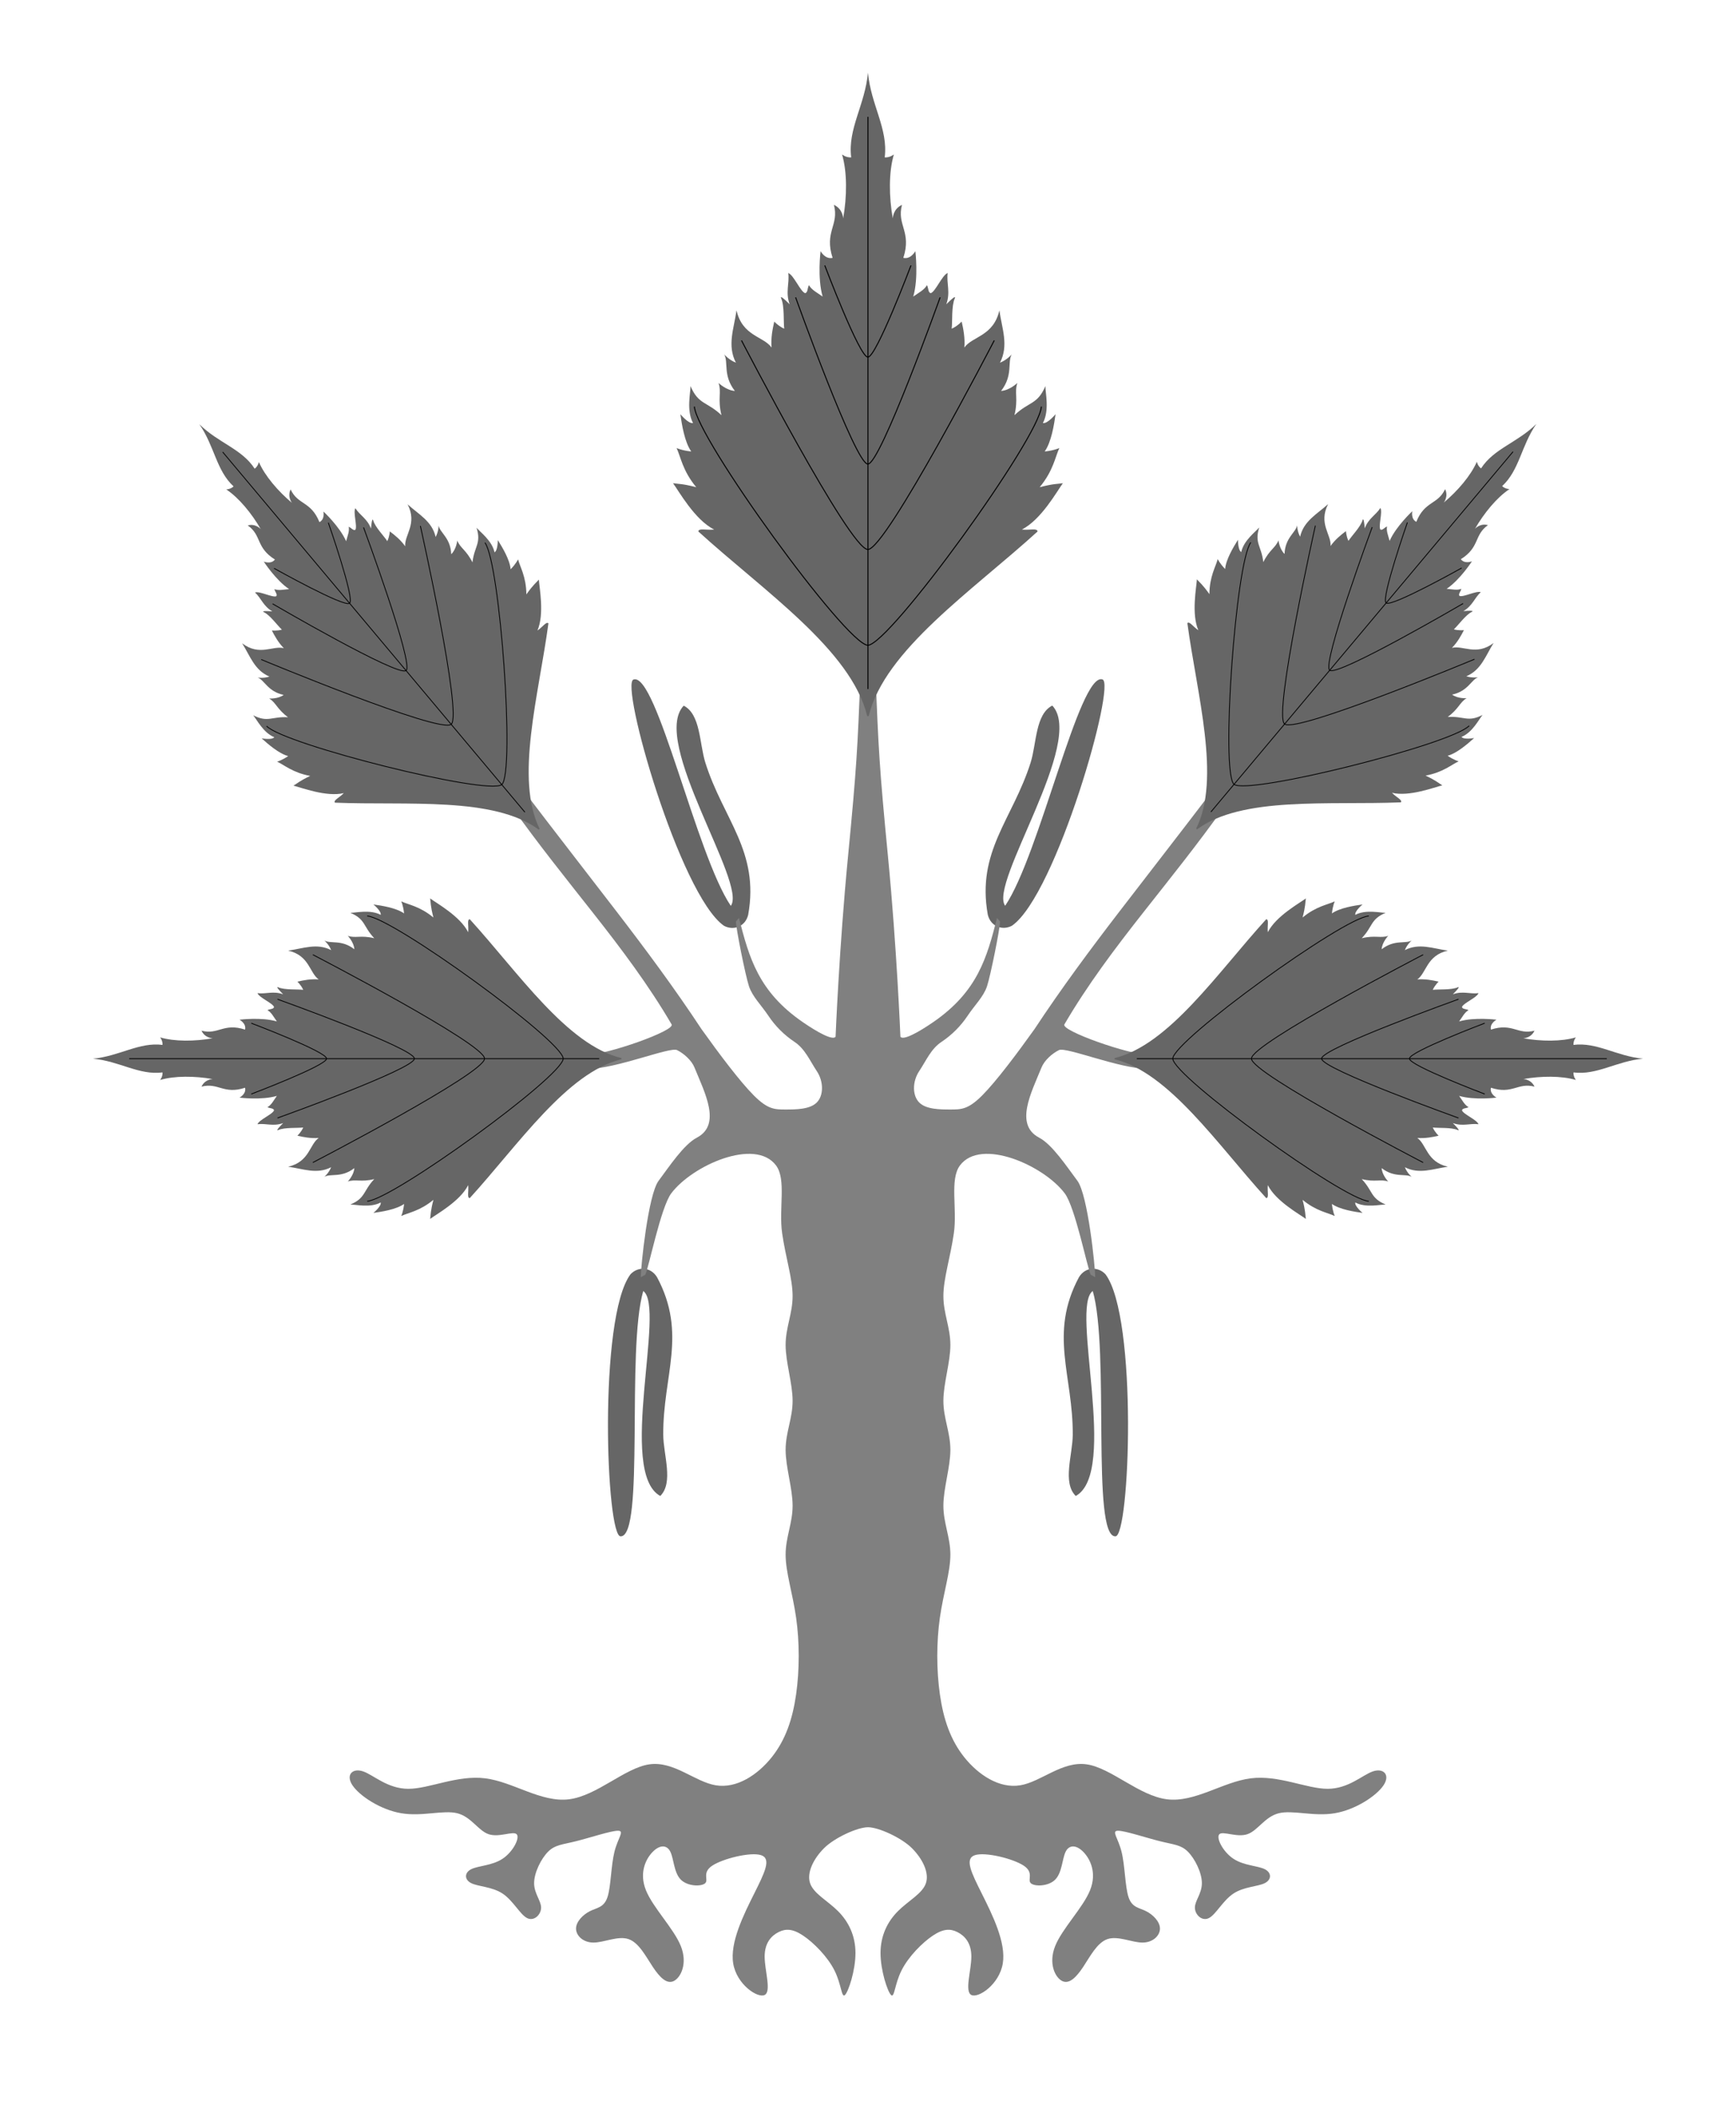 <?xml version="1.0" encoding="UTF-8" standalone="no"?>
<!-- Created with Inkscape (http://www.inkscape.org/) -->

<svg
   version="1.0"
   width="251"
   height="304.2"
   id="svg4166"
   xmlns:xlink="http://www.w3.org/1999/xlink"
   xmlns="http://www.w3.org/2000/svg"
   xmlns:svg="http://www.w3.org/2000/svg"
   xmlns:rdf="http://www.w3.org/1999/02/22-rdf-syntax-ns#"
   xmlns:cc="http://creativecommons.org/ns#"
   xmlns:dc="http://purl.org/dc/elements/1.1/">
  <defs
     id="defs4168" />
  <g
     id="Betula-tree"
     transform="translate(-0.407)"
     style="fill:#666666;stroke:#000">
    <path
       d="m 91.57,184.155 c -4.689,6.247 -3.529,38.032 -1.421,37.878 3.496,0 0.793,-26.922 3.261,-35.456 3.292,2.313 -3.757,26.228 2.463,29.62 1.953,-1.953 0.452,-5.927 0.431,-8.823 -0.063,-8.571 3.498,-14.582 -0.898,-22.793 -0.917,-1.515 -2.764,-1.574 -3.835,-0.427 z"
       style="stroke:none"
       id="Fruit" />
    <use
       transform="matrix(-1,0,0,1,251.814,1.8e-5)"
       id="Fruit-2"
       x="0"
       y="0"
       width="251"
       height="304.2"
       xlink:href="#Fruit" />
    <use
       x="0"
       y="0"
       xlink:href="#Fruit"
       id="Fruit-3"
       transform="matrix(0.951,-0.309,-0.309,-0.951,74.89,337.211)" />
    <use
       x="0"
       y="0"
       xlink:href="#Fruit"
       id="Fruit-4"
       transform="rotate(-162,115.166,154.594)" />
    <path
       id="Trunk"
       style="fill:#808080;stroke:none"
       d="m 119.55,267.099 c -1.515,1.515 -2.525,3.535 -2.02,5.051 0.505,1.515 2.525,2.525 4.04,4.04 1.515,1.515 2.525,3.535 2.525,6.061 0,2.525 -1.01,5.556 -1.515,6.061 -0.505,0.505 -0.505,-1.515 -1.515,-3.535 -1.01,-2.02 -3.03,-4.04 -4.545,-5.051 -1.515,-1.01 -2.525,-1.01 -3.535,-0.505 -1.01,0.505 -2.02,1.515 -2.02,3.535 0,2.02 1.01,5.051 0,5.556 -1.01,0.505 -4.04,-1.515 -4.545,-4.545 -0.505,-3.03 1.515,-7.071 3.03,-10.101 1.515,-3.03 2.525,-5.051 1.01,-5.556 -1.515,-0.505 -5.556,0.505 -7.071,1.515 -1.515,1.01 -0.505,2.02 -1.01,2.525 -0.505,0.505 -2.525,0.505 -3.535,-0.505 -1.01,-1.01 -1.01,-3.03 -1.515,-4.04 -0.505,-1.01 -1.515,-1.01 -2.525,0 -1.01,1.01 -2.02,3.03 -1.01,5.556 1.01,2.525 4.04,5.556 5.051,8.081 1.01,2.525 0,4.545 -1.01,5.051 -1.01,0.505 -2.02,-0.505 -3.03,-2.02 -1.01,-1.515 -2.02,-3.535 -3.535,-4.04 -1.515,-0.505 -3.535,0.505 -5.051,0.505 -1.515,0 -2.525,-1.01 -2.525,-2.02 0,-1.01 1.01,-2.02 2.02,-2.525 1.01,-0.505 2.02,-0.505 2.525,-2.02 0.505,-1.515 0.505,-4.545 1.01,-6.566 0.505,-2.02 1.515,-3.03 0.505,-3.03 -1.01,0 -4.04,1.01 -6.061,1.515 -2.02,0.505 -3.03,0.505 -4.04,1.515 -1.01,1.01 -2.02,3.03 -2.02,4.545 0,1.515 1.01,2.525 1.01,3.535 0,1.01 -1.01,2.02 -2.02,1.515 -1.01,-0.505 -2.02,-2.525 -3.535,-3.535 -1.515,-1.01 -3.535,-1.01 -4.545,-1.515 -1.01,-0.505 -1.01,-1.515 0,-2.02 1.01,-0.505 3.03,-0.505 4.545,-1.515 1.515,-1.01 2.525,-3.03 2.02,-3.535 -0.505,-0.505 -2.525,0.505 -4.04,0 -1.515,-0.505 -2.525,-2.525 -4.545,-3.03 -2.02,-0.505 -5.051,0.505 -8.081,0 -3.03,-0.505 -6.061,-2.525 -7.071,-4.04 -1.01,-1.515 0,-2.525 1.515,-2.02 1.515,0.505 3.535,2.525 6.566,2.525 3.03,0 7.071,-2.02 11.111,-1.515 4.04,0.505 8.081,3.535 12.121,3.03 4.04,-0.505 8.081,-4.545 11.616,-5.051 3.535,-0.505 6.566,2.525 9.596,3.03 3.03,0.505 6.061,-1.515 8.081,-4.04 2.02,-2.525 3.03,-5.556 3.535,-9.091 0.505,-3.535 0.505,-7.576 0,-11.111 -0.505,-3.535 -1.515,-6.566 -1.515,-9.091 0,-2.525 1.01,-4.545 1.01,-7.071 0,-2.525 -1.01,-5.556 -1.01,-8.081 0,-2.525 1.01,-4.545 1.01,-7.071 0,-2.525 -1.01,-5.556 -1.01,-8.081 0,-2.525 1.01,-4.545 1.01,-7.071 0,-2.525 -1.01,-5.556 -1.515,-9.091 -0.505,-3.535 0.633,-7.765 -0.882,-9.786 -1.515,-2.02 -4.545,-2.02 -7.576,-1.01 -3.03,1.01 -6.061,3.03 -7.576,5.051 -1.515,2.02 -3.245,10.749 -3.751,11.759 l -0.651,0.355 c 0,-1.515 1.063,-11.918 2.578,-13.938 1.515,-2.02 3.626,-5.231 5.524,-6.226 3.605,-1.889 1.137,-6.515 -0.334,-10.132 -0.425,-1.046 -1.515,-2.02 -2.525,-2.525 -1.01,-0.505 -8.81,2.7 -12.766,2.7 -0.168,-1.347 -0.135,-0.677 -0.303,-2.024 2.719,0.081 12.972,-3.518 12.273,-4.406 -3.314,-5.666 -7.243,-10.886 -11.289,-16.022 -4.046,-5.136 -7.997,-10.039 -11.784,-15.373 l 1.728,-2.311 c 4.264,5.61 9.112,11.836 13.374,17.379 4.262,5.543 8.428,11.152 12.302,17.026 2.525,3.535 5.556,7.576 7.576,9.596 2.02,2.02 3.03,2.02 4.545,2.02 1.515,0 3.535,0 4.545,-1.01 1.01,-1.01 1.01,-3.03 0,-4.545 -1.01,-1.515 -1.689,-3.196 -3.204,-4.206 -1.515,-1.01 -2.793,-2.288 -3.804,-3.804 -1.01,-1.515 -2.288,-2.731 -2.793,-4.246 -0.505,-1.515 -1.885,-8.362 -1.885,-9.372 l 0.439,-0.495 c 1.475,5.765 2.818,10.639 9.227,15.052 2.08,1.432 4.346,2.697 4.74,2.102 0,0 0.535,-13.038 1.795,-26 1.255,-12.919 1.404,-15.993 1.78,-26 1.119,0 0.994,-0.081 1.113,-0.081 0.119,0 -0.006,0.081 1.113,0.081 0.376,10.007 0.525,13.081 1.78,26 1.259,12.962 1.795,26 1.795,26 0.394,0.596 2.66,-0.67 4.74,-2.102 6.409,-4.413 7.752,-9.287 9.227,-15.052 l 0.439,0.495 c 0,1.01 -1.38,7.857 -1.885,9.372 -0.505,1.515 -1.783,2.731 -2.793,4.246 -1.01,1.515 -2.288,2.793 -3.804,3.804 -1.515,1.01 -2.194,2.691 -3.204,4.206 -1.01,1.515 -1.01,3.535 0,4.545 1.01,1.01 3.03,1.01 4.545,1.01 1.515,0 2.525,0 4.545,-2.02 2.02,-2.02 5.051,-6.061 7.576,-9.596 3.874,-5.874 8.039,-11.483 12.302,-17.026 4.262,-5.543 9.11,-11.769 13.374,-17.379 l 1.728,2.311 c -3.787,5.333 -7.737,10.236 -11.784,15.373 -4.046,5.136 -7.975,10.356 -11.289,16.022 -0.699,0.887 9.555,4.487 12.273,4.406 -0.168,1.347 -0.135,0.677 -0.303,2.024 -3.956,0 -11.756,-3.205 -12.766,-2.7 -1.01,0.505 -2.1,1.479 -2.525,2.525 -1.471,3.617 -3.938,8.243 -0.334,10.132 1.898,0.995 4.009,4.206 5.524,6.226 1.515,2.02 2.578,12.423 2.578,13.938 l -0.651,-0.355 c -0.505,-1.01 -2.235,-9.739 -3.751,-11.759 -1.515,-2.02 -4.545,-4.04 -7.576,-5.051 -3.03,-1.01 -6.061,-1.01 -7.576,1.01 -1.515,2.02 -0.377,6.25 -0.882,9.786 -0.505,3.535 -1.515,6.566 -1.515,9.091 0,2.525 1.01,4.545 1.01,7.071 0,2.525 -1.01,5.556 -1.01,8.081 0,2.525 1.01,4.545 1.01,7.071 0,2.525 -1.01,5.556 -1.01,8.081 0,2.525 1.01,4.545 1.01,7.071 0,2.525 -1.01,5.556 -1.515,9.091 -0.505,3.535 -0.505,7.576 0,11.111 0.505,3.535 1.515,6.566 3.535,9.091 2.02,2.525 5.051,4.545 8.081,4.04 3.03,-0.505 6.061,-3.535 9.596,-3.03 3.535,0.505 7.576,4.545 11.616,5.051 4.04,0.505 8.081,-2.525 12.121,-3.03 4.04,-0.505 8.081,1.515 11.111,1.515 3.03,0 5.051,-2.02 6.566,-2.525 1.515,-0.505 2.525,0.505 1.515,2.02 -1.01,1.515 -4.04,3.535 -7.071,4.04 -3.03,0.505 -6.061,-0.505 -8.081,0 -2.02,0.505 -3.03,2.525 -4.545,3.03 -1.515,0.505 -3.535,-0.505 -4.04,0 -0.505,0.505 0.505,2.525 2.02,3.535 1.515,1.01 3.535,1.01 4.545,1.515 1.01,0.505 1.01,1.515 0,2.02 -1.01,0.505 -3.03,0.505 -4.545,1.515 -1.515,1.01 -2.525,3.03 -3.535,3.535 -1.01,0.505 -2.02,-0.505 -2.02,-1.515 0,-1.01 1.01,-2.02 1.01,-3.535 0,-1.515 -1.01,-3.535 -2.02,-4.545 -1.01,-1.01 -2.02,-1.01 -4.04,-1.515 -2.02,-0.505 -5.051,-1.515 -6.061,-1.515 -1.01,0 0,1.01 0.505,3.03 0.505,2.02 0.505,5.051 1.01,6.566 0.505,1.515 1.515,1.515 2.525,2.02 1.01,0.505 2.02,1.515 2.02,2.525 0,1.01 -1.01,2.02 -2.525,2.02 -1.515,0 -3.535,-1.01 -5.051,-0.505 -1.515,0.505 -2.525,2.525 -3.535,4.04 -1.01,1.515 -2.02,2.525 -3.03,2.02 -1.01,-0.505 -2.02,-2.525 -1.01,-5.051 1.01,-2.525 4.04,-5.556 5.051,-8.081 1.01,-2.525 0,-4.545 -1.01,-5.556 -1.01,-1.01 -2.02,-1.01 -2.525,0 -0.505,1.01 -0.505,3.03 -1.515,4.04 -1.01,1.01 -3.03,1.01 -3.535,0.505 -0.505,-0.505 0.505,-1.515 -1.01,-2.525 -1.515,-1.01 -5.556,-2.02 -7.071,-1.515 -1.515,0.505 -0.505,2.525 1.01,5.556 1.515,3.03 3.535,7.071 3.03,10.101 -0.505,3.03 -3.535,5.051 -4.545,4.545 -1.01,-0.505 0,-3.535 0,-5.556 0,-2.02 -1.01,-3.03 -2.02,-3.535 -1.01,-0.505 -2.02,-0.505 -3.535,0.505 -1.515,1.01 -3.535,3.03 -4.545,5.051 -1.01,2.02 -1.01,4.04 -1.515,3.535 -0.505,-0.505 -1.515,-3.535 -1.515,-6.061 0,-2.525 1.01,-4.545 2.525,-6.061 1.515,-1.515 3.535,-2.525 4.04,-4.04 0.505,-1.515 -0.505,-3.535 -2.02,-5.051 -1.515,-1.515 -4.841,-3.03 -6.357,-3.03 -1.515,0 -4.841,1.515 -6.357,3.03 z" />
    <g
       transform="translate(291.483,-1984.918)"
       id="Leaf">
      <path
         d="m -129.923,2137.829 v 0.174 c 7.857,1.893 14.899,12.351 21.925,20.064 0.432,-0.043 0.133,-0.891 0.231,-1.875 1.155,2.318 4.594,4.205 5.501,4.883 -0.096,-0.572 -0.033,-1.071 -0.476,-2.759 1.979,1.639 3.653,1.856 4.652,2.34 0,0 -0.299,-0.634 -0.408,-1.744 1.119,0.797 3.213,1.123 4.428,1.293 0,0 -1.17,-0.966 -1.051,-1.506 1.521,0.813 3.62,0.286 4.389,0.295 -2.219,-0.932 -1.822,-1.945 -3.455,-3.672 1.961,0.472 2.703,-0.035 3.825,0.344 0,0 -0.882,-0.909 -0.948,-1.935 1.866,1.454 3.416,0.734 4.34,1.264 0,0 -0.651,-0.549 -0.984,-1.392 2.076,1.073 4.088,0.218 6.211,-0.071 -3.083,-0.71 -3.062,-3.202 -4.411,-4.162 0.281,0.024 0.56,0.027 0.831,0.018 0.271,-0.01 0.537,-0.034 0.795,-0.067 0.259,-0.033 0.51,-0.074 0.753,-0.121 0.243,-0.047 0.476,-0.099 0.7,-0.149 0,0 -0.033,-0.034 -0.089,-0.092 -0.056,-0.058 -0.133,-0.142 -0.22,-0.249 -0.087,-0.106 -0.183,-0.233 -0.277,-0.376 -0.094,-0.143 -0.184,-0.303 -0.259,-0.472 0.812,0.109 2.704,-0.039 3.597,0.366 0,0 0.637,0.325 -0.696,-1.005 1.443,0.526 2.498,-0 3.711,0.167 -0.217,-0.646 -2.207,-1.443 -2.39,-2.01 0.076,-0.335 0.57,-0.249 0.955,-0.455 -0.578,-0.321 -0.864,-0.93 -1.36,-1.627 2.221,0.649 5.398,0.249 5.398,0.249 0,0 -1.012,-0.53 -0.803,-1.428 3.114,1.015 3.878,-0.799 6.296,-0.16 -0.5,-1.089 -1.616,-1.094 -1.616,-1.094 2.568,-0.459 5.52,-0.49 7.603,0.131 0,0 -0.385,-0.457 -0.352,-1.09 3.384,0.433 6.237,-1.638 10.061,-1.989 -3.823,-0.351 -6.677,-2.426 -10.061,-1.992 -0.034,-0.633 0.352,-1.087 0.352,-1.087 -2.083,0.621 -5.036,0.59 -7.603,0.131 0,0 1.116,-0.01 1.616,-1.097 -2.418,0.639 -3.183,-1.171 -6.296,-0.156 -0.209,-0.897 0.803,-1.428 0.803,-1.428 0,0 -3.176,-0.404 -5.398,0.245 0.496,-0.696 0.782,-1.306 1.36,-1.626 -0.385,-0.206 -0.88,-0.12 -0.955,-0.455 0.183,-0.567 2.173,-1.36 2.39,-2.006 -1.213,0.169 -2.268,-0.36 -3.711,0.167 1.333,-1.33 0.696,-1.005 0.696,-1.005 -0.894,0.404 -2.785,0.253 -3.597,0.362 0.075,-0.17 0.166,-0.329 0.259,-0.472 0.094,-0.143 0.19,-0.27 0.277,-0.376 0.087,-0.106 0.164,-0.19 0.22,-0.249 0.056,-0.058 0.089,-0.089 0.089,-0.089 -0.224,-0.05 -0.457,-0.102 -0.7,-0.149 -0.243,-0.047 -0.494,-0.091 -0.753,-0.124 -0.259,-0.033 -0.524,-0.054 -0.795,-0.064 -0.271,-0.01 -0.55,-0.01 -0.831,0.018 1.348,-0.96 1.328,-3.456 4.411,-4.165 -2.123,-0.289 -4.135,-1.144 -6.211,-0.071 0.332,-0.843 0.984,-1.392 0.984,-1.392 -0.924,0.53 -2.473,-0.186 -4.34,1.268 0.066,-1.026 0.948,-1.939 0.948,-1.939 -1.121,0.379 -1.864,-0.128 -3.825,0.344 1.634,-1.727 1.236,-2.739 3.455,-3.672 -0.769,0.01 -2.868,-0.518 -4.389,0.295 -0.119,-0.539 1.051,-1.502 1.051,-1.502 -1.215,0.17 -3.309,0.496 -4.428,1.293 0.109,-1.11 0.408,-1.744 0.408,-1.744 -0.999,0.484 -2.673,0.697 -4.652,2.337 0.443,-1.688 0.38,-2.187 0.476,-2.759 -0.906,0.677 -4.346,2.568 -5.501,4.886 -0.098,-0.984 0.202,-1.835 -0.231,-1.879 -7.026,7.714 -14.068,18.172 -21.925,20.064 z"
         style="stroke:none"
         id="Leaf-body" />
      <path
         d="m -58.758,2137.915 h -67.95 m 50.303,5.113 c 0,0 -10.885,-4.123 -10.885,-5.113 m 7.092,8.576 c 0,0 -19.791,-7.092 -19.791,-8.576 m 14.678,15.008 c 0,0 -24.821,-12.864 -24.821,-15.008 m 16.964,20.603 c -3.711,-0.247 -28.179,-17.964 -28.344,-20.603 m 45.107,-5.129 c 0,0 -10.885,4.123 -10.885,5.113 m 7.092,-8.576 c 0,0 -19.791,7.092 -19.791,8.576 m 14.678,-15.008 c 0,0 -24.821,12.864 -24.821,15.008 m 16.964,-20.603 c -3.711,0.247 -28.179,17.964 -28.344,20.603"
         style="fill:none;stroke-width:0.116"
         id="Nerver" />
    </g>
    <use
       x="0"
       y="0"
       xlink:href="#Leaf"
       id="Leaf-2"
       transform="matrix(-1,0,0,1,251.814,0)" />
    <use
       transform="rotate(-50,131.893,123.677)"
       id="Leaf-3"
       x="0"
       y="0"
       width="251"
       height="304.2"
       xlink:href="#Leaf" />
    <use
       x="0"
       y="0"
       xlink:href="#Leaf"
       id="Leaf-4"
       transform="matrix(-0.643,-0.766,-0.766,0.643,299.442,145.215)" />
    <use
       transform="matrix(0,-1.217,1.217,0,-60.298,300.11)"
       id="Leaf-5"
       x="0"
       y="0"
       width="251"
       height="304.2"
       xlink:href="#Leaf" />
  </g>
</svg>
